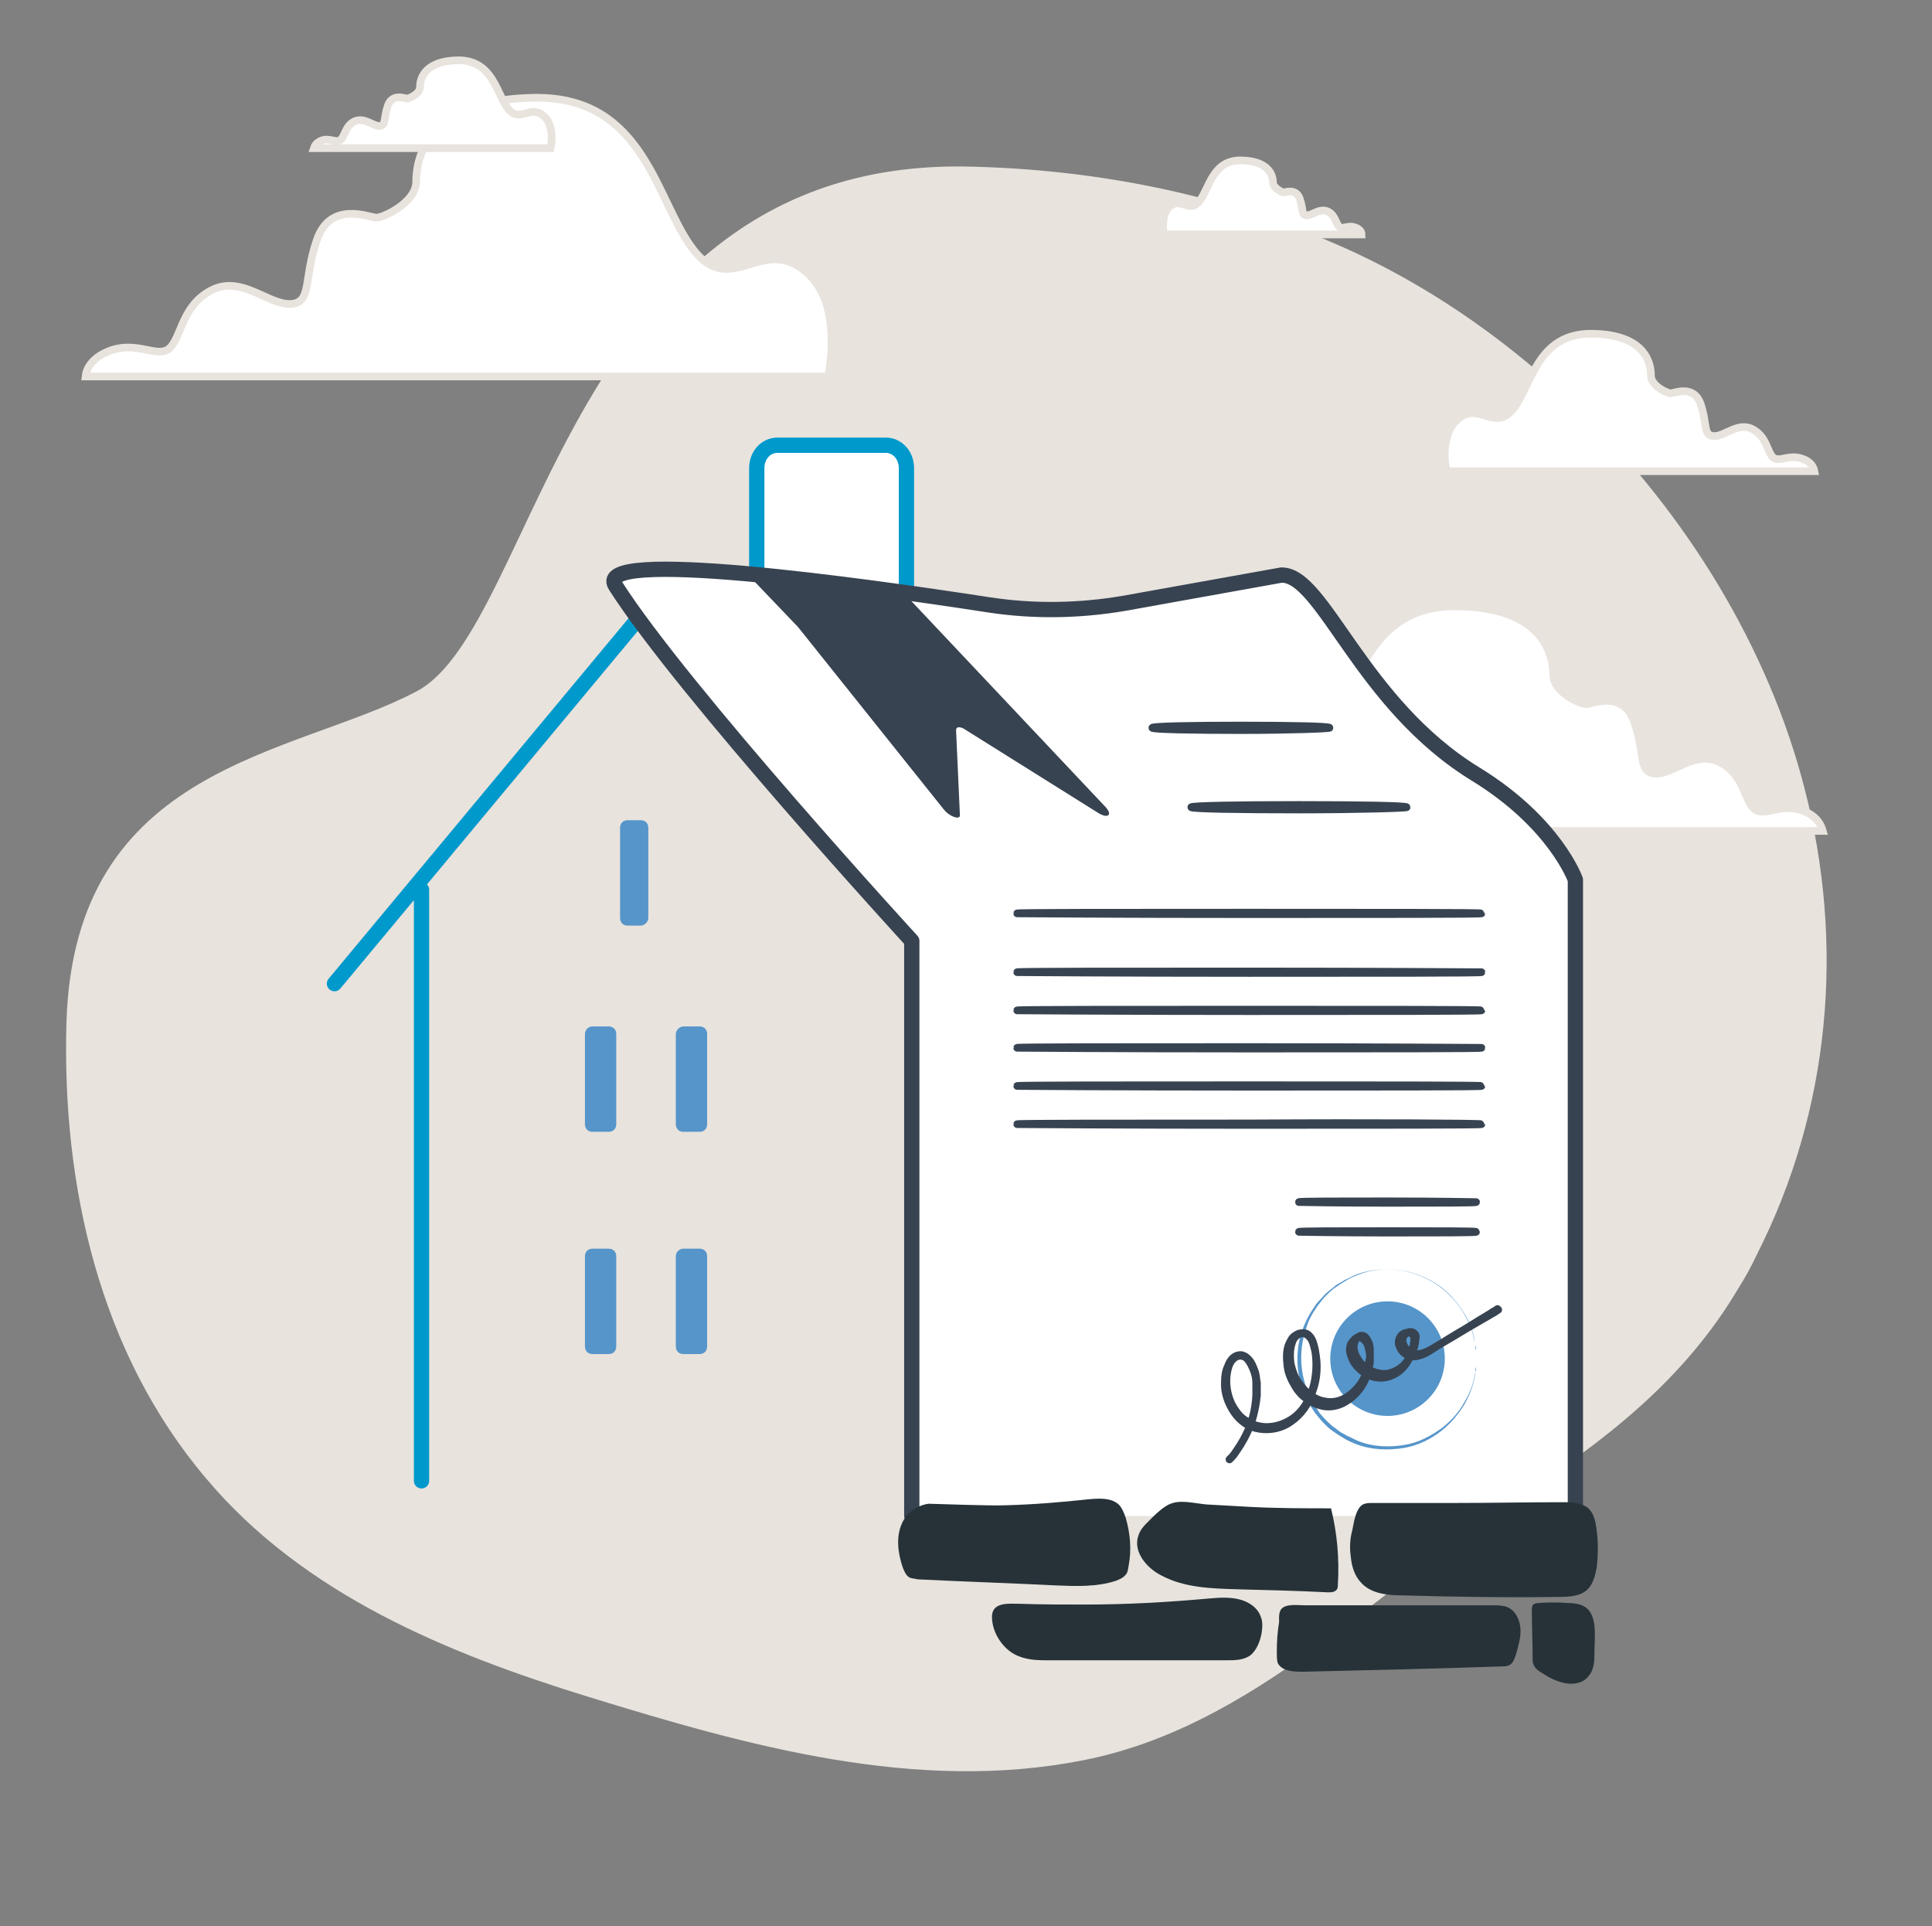 <?xml version="1.0" encoding="utf-8"?>
<!-- Generator: Adobe Illustrator 25.2.1, SVG Export Plug-In . SVG Version: 6.00 Build 0)  -->
<svg version="1.1" id="Ebene_1" xmlns="http://www.w3.org/2000/svg" xmlns:xlink="http://www.w3.org/1999/xlink" x="0px" y="0px"
	 viewBox="0 0 253 252.2" style="enable-background:new 0 0 253 252.2;" xml:space="preserve">
<rect x="0" y="0" width="253" height="252.2" fill="#808080" stroke="none"/>
<style type="text/css">
	.st0{fill:#E8E3DD;}
	.st1{fill:#FFFFFF;stroke:#E8E3DD;stroke-miterlimit:10;}
	.st2{fill:#FFFFFF;stroke:#0099CC;stroke-width:2;stroke-linecap:round;stroke-linejoin:round;stroke-miterlimit:10;}
	.st3{fill:none;stroke:#0099CC;stroke-width:2;stroke-linecap:round;stroke-linejoin:round;stroke-miterlimit:10;}
	.st4{fill:#5595CA;}
	.st5{fill:#FFFFFF;stroke:#384351;stroke-width:2;stroke-linecap:round;stroke-linejoin:round;stroke-miterlimit:10;}
	.st6{fill:#263238;stroke:#384351;stroke-linecap:round;stroke-linejoin:round;stroke-miterlimit:10;}
	.st7{fill:#384351;}
	.st8{fill:#263238;}
</style>
<g>
	<path class="st0" d="M206.9,53.7c-8.7-8.5-18.6-15.5-29.2-20.5c-16.1-7.5-33.8-11.1-51.5-11.4C74.4,21.2,70.5,82,54.6,90.5
		C38.6,99,9.7,100,8.7,133.9C8.1,155.2,13,177.1,27,193.6c12.8,15.2,31.6,22.9,50.1,28.6c20.8,6.4,42.8,12.6,64.7,8.3
		c22.4-4.4,38.2-22.2,56.7-34.2c11.6-7.6,22-15.5,29.2-27.7c0.9-1.4,1.7-2.9,2.4-4.4c9.6-18.9,11.5-40.6,6.2-61
		C231.6,84.9,220.9,67.4,206.9,53.7z"/>
</g>
<path class="st1" d="M108.5,49.1c0.5-2.9,1.3-10.2-3.2-13.7c-5.6-4.5-9.6,3.6-14.5-2.7S84.5,12.6,70,12.8
	c-14.5,0.2-15.5,8.3-15.5,11s-4.3,4.7-5.2,4.7s-6-2.3-7.8,2.9s-0.6,8.3-3.5,8.4S31.6,36,27.7,38s-3.9,6.1-5.5,7.6
	c-1.6,1.4-4.3-1.1-8,0.4c-2.2,0.9-2.9,2.3-3,3.3h97.3V49.1z"/>
<path class="st1" d="M72.1,19.4c0.2-0.9,0.4-3.2-1-4.3c-1.8-1.4-3,1.1-4.6-0.9c-1.5-2-2-6.4-6.6-6.3C55.3,8,55,10.6,55,11.4
	c0,0.9-1.4,1.5-1.7,1.5s-1.9-0.7-2.5,0.9c-0.6,1.7-0.2,2.6-1.1,2.7c-0.9,0-2-1.2-3.3-0.6c-1.2,0.6-1.2,1.9-1.8,2.4
	c-0.5,0.5-1.4-0.3-2.5,0.1c-0.7,0.3-0.9,0.7-1,1H72.1z"/>
<path class="st1" d="M159.6,108.9c-0.4-2.4-1-8.3,2.6-11.2c4.6-3.7,7.8,2.9,11.7-2.2c4-5.1,5.1-16.3,16.9-16.1
	c11.7,0.1,12.6,6.8,12.6,9s3.5,3.8,4.3,3.8c0.7,0,4.8-1.9,6.3,2.3c1.5,4.3,0.5,6.7,2.8,6.8c2.3,0.1,5.2-3.1,8.4-1.5s3.2,5,4.5,6.1
	c1.3,1.2,3.5-0.9,6.5,0.3c1.8,0.7,2.3,1.9,2.5,2.6h-79.1V108.9z"/>
<path class="st1" d="M152.4,30.7c-0.1-0.8-0.3-2.7,0.8-3.7c1.5-1.2,2.6,1,3.9-0.7c1.3-1.7,1.7-5.4,5.5-5.3s4.1,2.2,4.1,2.9
	s1.2,1.3,1.4,1.3s1.6-0.6,2.1,0.8s0.2,2.2,0.9,2.2c0.8,0,1.7-1,2.8-0.5c1,0.5,1,1.6,1.5,2c0.4,0.4,1.2-0.3,2.1,0.1
	c0.6,0.2,0.8,0.6,0.8,0.9C178.3,30.7,152.4,30.7,152.4,30.7z"/>
<path class="st1" d="M189.4,61.6c-0.3-1.4-0.6-5,1.6-6.8c2.8-2.2,4.7,1.8,7.2-1.3c2.4-3.1,3.1-9.9,10.3-9.8c7.2,0.1,7.7,4.1,7.7,5.5
	c0,1.3,2.1,2.3,2.6,2.3c0.4,0,3-1.2,3.9,1.4c0.9,2.6,0.3,4.1,1.7,4.2c1.4,0.1,3.2-1.9,5.1-0.9c1.9,1,1.9,3,2.7,3.7s2.1-0.5,3.9,0.2
	c1.1,0.4,1.4,1.1,1.5,1.6h-48.2V61.6z"/>
<g>
	<path class="st2" d="M99.1,74.8V61.3c0-1.7,1.2-3,2.7-3H116c1.5,0,2.7,1.3,2.7,3v21.1L102,78.8C100.3,78.4,99.1,76.7,99.1,74.8z"/>
	<path class="st3" d="M120.1,167.7v-51.3 M43.8,128.8l41.1-49.4 M55.2,116.5v77.4"/>
	<path class="st4" d="M89.5,134.4h2.1c0.6,0,1,0.4,1,1v11.8c0,0.6-0.4,1-1,1h-2.1c-0.6,0-1-0.4-1-1v-11.8
		C88.5,134.9,89,134.4,89.5,134.4z"/>
	<path class="st4" d="M77.6,134.4h2.1c0.6,0,1,0.4,1,1v11.8c0,0.6-0.4,1-1,1h-2.1c-0.6,0-1-0.4-1-1v-11.8
		C76.6,134.9,77,134.4,77.6,134.4z"/>
	<path class="st4" d="M89.5,163.5h2.1c0.6,0,1,0.4,1,1v11.8c0,0.6-0.4,1-1,1h-2.1c-0.6,0-1-0.4-1-1v-11.8
		C88.5,163.9,89,163.5,89.5,163.5z"/>
	<path class="st4" d="M77.6,163.5h2.1c0.6,0,1,0.4,1,1v11.8c0,0.6-0.4,1-1,1h-2.1c-0.6,0-1-0.4-1-1v-11.8
		C76.6,163.9,77,163.5,77.6,163.5z"/>
	<path class="st4" d="M83.9,121.2h-1.7c-0.6,0-1-0.4-1-1v-11.8c0-0.6,0.4-1,1-1h1.7c0.6,0,1,0.4,1,1v11.8
		C84.9,120.7,84.4,121.2,83.9,121.2z"/>
	<g>
		<g>
			<path class="st5" d="M206.3,198.5v-83.3c0,0-2.6-7.4-13-13.8c-15.1-9.2-20-26.2-25.5-26.1L147.2,79c-5.9,1-11.8,1.1-17.7,0.2
				c-16.9-2.6-52.1-7.5-48.9-2.5c8.8,13.8,38.8,46.5,38.8,46.5v75.3"/>
		</g>
	</g>
	<g>
		<g>
			<path class="st6" d="M174.1,95.3c0,0.1-5.2,0.3-11.6,0.3c-6.4,0-11.6-0.1-11.6-0.3s5.2-0.3,11.6-0.3
				C169,95,174.1,95.1,174.1,95.3z"/>
		</g>
	</g>
	<g>
		<g>
			<path class="st6" d="M184.2,105.7c0,0.1-6.3,0.3-14.1,0.3s-14.1-0.1-14.1-0.3s6.3-0.3,14.1-0.3
				C177.9,105.4,184.2,105.5,184.2,105.7z"/>
		</g>
	</g>
	<g>
		<g>
			<path class="st6" d="M194,127.3c0,0.1-13.6,0.1-30.4,0.1s-30.4-0.1-30.4-0.1c0-0.1,13.6-0.1,30.4-0.1
				C180.4,127.2,194,127.3,194,127.3z"/>
		</g>
	</g>
	<g>
		<g>
			<path class="st6" d="M194,119.6c0,0.1-13.6,0.1-30.4,0.1s-30.4-0.1-30.4-0.1c0-0.1,13.6-0.1,30.4-0.1S194,119.5,194,119.6z"/>
		</g>
	</g>
	<g>
		<g>
			<path class="st6" d="M194,132.3c0,0.1-13.6,0.1-30.4,0.1s-30.4-0.1-30.4-0.1c0-0.1,13.6-0.1,30.4-0.1S194,132.2,194,132.3z"/>
		</g>
	</g>
	<g>
		<g>
			<path class="st6" d="M194,137.2c0,0.1-13.6,0.1-30.4,0.1s-30.4-0.1-30.4-0.1c0-0.1,13.6-0.1,30.4-0.1
				C180.4,137.1,194,137.2,194,137.2z"/>
		</g>
	</g>
	<g>
		<g>
			<path class="st6" d="M194,142.2c0,0.1-13.6,0.1-30.4,0.1s-30.4-0.1-30.4-0.1c0-0.1,13.6-0.1,30.4-0.1
				C180.4,142.1,194,142.1,194,142.2z"/>
		</g>
	</g>
	<g>
		<g>
			<path class="st6" d="M194,147.2c0,0.1-13.6,0.1-30.4,0.1s-30.4-0.1-30.4-0.1c0-0.1,13.6-0.1,30.4-0.1
				C180.4,147,194,147.1,194,147.2z"/>
		</g>
	</g>
	<g>
		<path class="st7" d="M104.5,82.1l19.1,23.9c0.8,1,2.2,1.4,2.1,0.7l-0.5-11.1c0-0.5,0.6-0.5,1.3,0l17.4,10.9
			c1.2,0.7,1.8,0.2,0.9-0.8l-26.5-28.1l-20.4-2.4L104.5,82.1z"/>
	</g>
	<g>
		<g>
			<path class="st6" d="M193.3,157.4c0,0.1-5.2,0.1-11.6,0.1c-6.4,0-11.6-0.1-11.6-0.1c0-0.1,5.2-0.1,11.6-0.1
				C188.1,157.3,193.3,157.4,193.3,157.4z"/>
		</g>
	</g>
	<g>
		<g>
			<path class="st6" d="M193.3,161.3c0,0.1-5.2,0.1-11.6,0.1c-6.4,0-11.6-0.1-11.6-0.1c0-0.1,5.2-0.1,11.6-0.1
				S193.3,161.2,193.3,161.3z"/>
		</g>
	</g>
	<g>
		<g>
			<g>
				<path class="st4" d="M193.3,177.9c0,0,0-0.1,0-0.2c0-0.1,0-0.3,0-0.6c0-0.1,0-0.3,0-0.4c0-0.2,0-0.3-0.1-0.5
					c-0.1-0.4-0.1-0.8-0.2-1.2c-0.2-0.9-0.6-2-1.3-3.1s-1.6-2.3-2.9-3.3c-1.3-1-3-1.8-4.9-2.2c-1.9-0.3-4-0.3-6,0.5
					c-0.5,0.2-1,0.4-1.5,0.7s-1,0.6-1.4,0.9c-0.5,0.3-0.9,0.7-1.3,1.1c-0.4,0.4-0.8,0.9-1.1,1.3c-0.7,1-1.3,2-1.6,3.2
					c-0.4,1.2-0.6,2.4-0.6,3.7s0.2,2.5,0.6,3.7c0.4,1.2,1,2.2,1.6,3.2c0.3,0.5,0.7,0.9,1.1,1.3c0.4,0.4,0.8,0.8,1.3,1.1
					c0.4,0.4,0.9,0.6,1.4,0.9c0.5,0.2,1,0.5,1.5,0.7c2,0.8,4.2,0.8,6,0.5c1.9-0.3,3.5-1.2,4.9-2.2c1.3-1,2.3-2.2,2.9-3.3
					c0.7-1.1,1.1-2.2,1.3-3.1c0.1-0.4,0.2-0.9,0.2-1.2c0-0.2,0.1-0.3,0.1-0.5c0-0.1,0-0.3,0-0.4
					C193.3,178.3,193.3,178.1,193.3,177.9C193.3,177.9,193.3,177.9,193.3,177.9s0,0.1,0,0.2c0,0.1,0,0.3,0,0.6c0,0.1,0,0.3,0,0.4
					c0,0.2,0,0.3-0.1,0.5c0,0.4-0.1,0.8-0.2,1.2c-0.2,0.9-0.6,2-1.3,3.2c-0.7,1.1-1.6,2.3-3,3.4c-1.3,1-3,1.9-4.9,2.2
					s-4.1,0.3-6.2-0.5c-0.5-0.2-1-0.4-1.5-0.7s-1-0.6-1.4-0.9c-0.5-0.3-0.9-0.7-1.3-1.1c-0.4-0.4-0.8-0.9-1.2-1.4
					c-0.7-1-1.3-2.1-1.7-3.3s-0.6-2.5-0.6-3.7c0-1.3,0.2-2.6,0.6-3.7c0.4-1.2,1-2.3,1.7-3.3c0.3-0.5,0.8-0.9,1.2-1.4
					c0.4-0.4,0.9-0.8,1.3-1.1c0.4-0.4,1-0.6,1.4-0.9c0.5-0.2,1-0.5,1.5-0.7c2.1-0.8,4.2-0.8,6.2-0.5c1.9,0.4,3.6,1.2,4.9,2.2
					c1.3,1,2.3,2.2,3,3.4s1.1,2.2,1.3,3.2c0.1,0.5,0.2,0.9,0.2,1.2c0,0.2,0.1,0.3,0.1,0.5s0,0.3,0,0.4
					C193.3,177.5,193.3,177.7,193.3,177.9C193.3,177.8,193.3,177.9,193.3,177.9z"/>
			</g>
		</g>
		<g>
			<ellipse class="st4" cx="181.7" cy="177.9" rx="7.5" ry="7.5"/>
		</g>
	</g>
	<g>
		<g>
			<path class="st6" d="M196.1,171.4c0,0-0.1,0.1-0.3,0.2c-0.2,0.1-0.5,0.3-0.8,0.5c-0.7,0.4-1.8,1.1-3.1,1.9c-1.4,0.8-3,1.8-4.9,3
				c-0.5,0.3-1,0.5-1.6,0.6s-1.2-0.1-1.7-0.6c-0.2-0.2-0.4-0.6-0.5-0.9c-0.1-0.4,0-0.8,0.2-1.1s0.6-0.5,0.9-0.5
				c0.3-0.1,0.8,0.2,0.9,0.6l0,0l0,0c0,1.2-0.4,2.5-1.1,3.5c-0.7,1-1.8,1.7-3,1.8s-2.4-0.4-3.3-1.4c-0.5-0.5-0.8-1.1-1-1.9
				c-0.1-0.4,0-0.8,0.1-1.1c0.2-0.3,0.4-0.6,0.7-0.8s0.7-0.1,1,0.2c0.3,0.2,0.5,0.6,0.6,1s0.2,0.8,0.2,1.2c0,0.2,0,0.4,0,0.6
				c0,0.2,0,0.4-0.1,0.6c-0.2,1.6-1,3-2.1,4s-2.5,1.6-4,1.3c-1.4-0.3-2.8-1.2-3.6-2.6c-0.5-0.8-0.9-1.7-1-2.6
				c-0.1-0.9-0.2-2,0.2-2.9c0.2-0.4,0.4-0.9,0.8-1.1c0.4-0.3,0.8-0.4,1.2-0.3c0.4,0.1,0.8,0.5,1,0.9s0.3,0.9,0.4,1.3
				c0.4,1.8,0.3,3.7-0.3,5.3c-0.5,1.7-1.5,3.1-2.8,4c-1.2,0.9-2.7,1.2-4.1,1c-0.7-0.1-1.3-0.3-1.9-0.7s-1.1-0.9-1.5-1.5
				c-0.8-1.2-1.3-2.6-1.2-4c0-0.7,0.1-1.4,0.4-2c0.2-0.6,0.6-1.2,1.2-1.4c0.3-0.1,0.6-0.1,0.8,0c0.3,0.1,0.5,0.3,0.7,0.5
				c0.4,0.4,0.6,1,0.8,1.5s0.2,1.1,0.3,1.6c0,0.3,0,0.5,0,0.8s0,0.5,0,0.8c-0.2,2-0.7,3.7-1.3,4.9c-0.6,1.3-1.2,2.1-1.6,2.7
				c-0.2,0.3-0.4,0.5-0.5,0.6s-0.2,0.2-0.2,0.2s0.1-0.1,0.2-0.2c0.1-0.1,0.3-0.3,0.5-0.6c0.4-0.6,1-1.4,1.6-2.7
				c0.6-1.2,1.1-2.9,1.2-4.9c0-0.2,0-0.5,0-0.8s0-0.5,0-0.8c0-0.5-0.1-1.1-0.3-1.6s-0.4-1-0.8-1.5c-0.2-0.2-0.4-0.4-0.6-0.4
				c-0.2-0.1-0.5-0.1-0.8,0c-0.5,0.2-0.9,0.7-1.1,1.3c-0.2,0.6-0.3,1.3-0.3,1.9c0,1.4,0.4,2.8,1.2,3.9c0.4,0.6,0.9,1.1,1.5,1.4
				c0.6,0.4,1.2,0.6,1.9,0.7c1.3,0.2,2.8-0.2,4-1s2.2-2.2,2.7-3.9c0.5-1.6,0.6-3.5,0.3-5.2c-0.1-0.4-0.2-0.9-0.4-1.3
				c-0.2-0.4-0.5-0.7-0.8-0.8c-0.4-0.1-0.8,0-1.1,0.2s-0.6,0.6-0.7,1c-0.3,0.8-0.3,1.8-0.2,2.7c0.2,0.9,0.5,1.8,1,2.5
				c0.9,1.3,2.1,2.3,3.5,2.5c1.4,0.3,2.8-0.3,3.8-1.3c1.1-1,1.8-2.4,2-3.9c0-0.2,0.1-0.4,0.1-0.6c0-0.2,0-0.4,0-0.6
				c0-0.4,0-0.7-0.1-1.1c-0.1-0.3-0.3-0.7-0.5-0.9s-0.6-0.3-0.8-0.1c-0.3,0.1-0.5,0.4-0.6,0.7s-0.2,0.7-0.1,1
				c0.1,0.7,0.5,1.3,0.9,1.8c0.9,1,2.1,1.4,3.2,1.4c1.1-0.1,2.2-0.7,2.9-1.7c0.7-0.9,1.1-2.2,1.1-3.3l0,0c-0.1-0.3-0.4-0.5-0.7-0.5
				s-0.6,0.2-0.8,0.4c-0.2,0.3-0.3,0.6-0.2,1c0.1,0.3,0.2,0.6,0.5,0.9c0.4,0.5,1,0.7,1.6,0.6c0.6-0.1,1.1-0.3,1.6-0.6
				c1.9-1.1,3.6-2.1,4.9-2.9c1.4-0.8,2.4-1.4,3.1-1.8c0.4-0.2,0.6-0.4,0.8-0.5C196,171.4,196.1,171.4,196.1,171.4z"/>
		</g>
	</g>
	<path class="st8" d="M176.9,203.9c0.1,1.2,0.5,2.5,1.4,3.4c1.3,1.4,3.5,1.6,5.4,1.6c6.8,0.2,13.7,0.3,20.5,0.2
		c1.3,0,2.7-0.1,3.6-0.9c0.8-0.7,1.1-1.9,1.3-3c0.2-1.8,0.2-3.7-0.1-5.4c-0.1-0.8-0.4-1.7-0.9-2.2c-0.8-0.8-2.2-0.9-3.3-0.9
		c-4.8,0-9.6,0.1-14.5,0.1c-2.4,0-4.8,0-7.3,0c-1.1,0-2.2,0-3.2,0c-0.6,0-1.2,0-1.6,0.4c-0.7,0.7-0.9,2.1-1.1,3.1
		C176.8,201.4,176.7,202.6,176.9,203.9z"/>
	<path class="st8" d="M150.1,199.5c-0.4,0.4-0.8,0.9-1,1.5c-0.8,2.1,1,4.3,3,5.3c3,1.6,6.5,1.7,9.9,1.8c4,0.1,7.9,0.2,11.9,0.4
		c0.4,0,0.8,0,1.1-0.3c0.2-0.2,0.2-0.5,0.2-0.8c0.2-3.3-0.1-6.7-0.9-9.9c-3.6,0-7.2,0-10.8-0.2c-1.8-0.1-3.6-0.2-5.4-0.3
		c-1.4-0.1-3.2-0.6-4.5-0.2C152.4,197.1,151.1,198.5,150.1,199.5z"/>
	<path class="st8" d="M118.1,199.5c-0.8,1.8-0.5,3.9,0.1,5.7c0.2,0.5,0.4,1,0.8,1.3c0.3,0.2,0.8,0.2,1.2,0.3
		c6.1,0.3,12.2,0.5,18.2,0.8c2.6,0.1,5.2,0.2,7.7-0.6c0.5-0.2,1-0.4,1.3-0.8c0.3-0.3,0.3-0.7,0.4-1.2c0.4-2.1,0.2-4.3-0.4-6.3
		c-0.2-0.6-0.5-1.3-0.9-1.7c-1-0.9-2.5-0.8-3.8-0.7c-3.7,0.4-7.3,0.7-11,0.8c-1.9,0.1-9.4-0.2-10.1-0.2
		C120.1,197.1,118.7,198.1,118.1,199.5z"/>
	<path class="st8" d="M133.5,216.9c1.3,0.5,2.6,0.5,4,0.5c7.7,0,15.4,0,23,0c1.2,0,2.4,0,3.3-0.7c0.8-0.7,1.2-1.8,1.4-2.8
		c0.1-0.7,0.2-1.5-0.1-2.2c-0.4-1.2-1.6-2-2.9-2.3s-2.6-0.2-3.8-0.1c-5.5,0.5-10.9,0.8-16.4,0.8c-2.8,0-5.6,0-8.4-0.1
		c-1.4,0-3.7-0.3-3.7,1.7C129.9,213.9,131.5,216.2,133.5,216.9z"/>
	<path class="st8" d="M167.2,216.3c0,0.5,0,0.9,0.1,1.4c0.5,1.1,2,1.2,3.2,1.2c8.7-0.2,17.4-0.4,26.1-0.7c0.4,0,0.8,0,1.1-0.2
		c0.5-0.3,0.6-0.8,0.8-1.3c0.3-1.1,0.7-2.3,0.6-3.5c-0.1-1.2-0.7-2.4-1.8-2.8c-0.6-0.2-1.2-0.2-1.8-0.2c-4.7,0-9.3,0-14,0
		c-2.4,0-4.7,0-7.1,0c-1.2,0-2.4,0-3.5,0c-0.8,0-2.2-0.2-2.9,0.3c-0.6,0.4-0.5,1.3-0.5,1.9C167.3,213.6,167.2,214.9,167.2,216.3z"/>
	<path class="st8" d="M201.5,209.9c-0.3,0-0.7,0.1-0.8,0.3s-0.1,0.4-0.1,0.6c0,2.1,0.1,4.3,0.1,6.4c0,0.2,0,0.5,0.1,0.7
		c0.2,0.6,0.7,0.9,1.2,1.2c0.9,0.6,1.9,1.1,3,1.3s2.3,0,3-0.9c0.8-0.9,0.8-2.1,0.8-3.3c0-1.5,0.3-3.6-0.5-5c-0.6-1.1-1.9-1.3-3-1.3
		C204,209.8,202.7,209.8,201.5,209.9z"/>
</g>
</svg>

